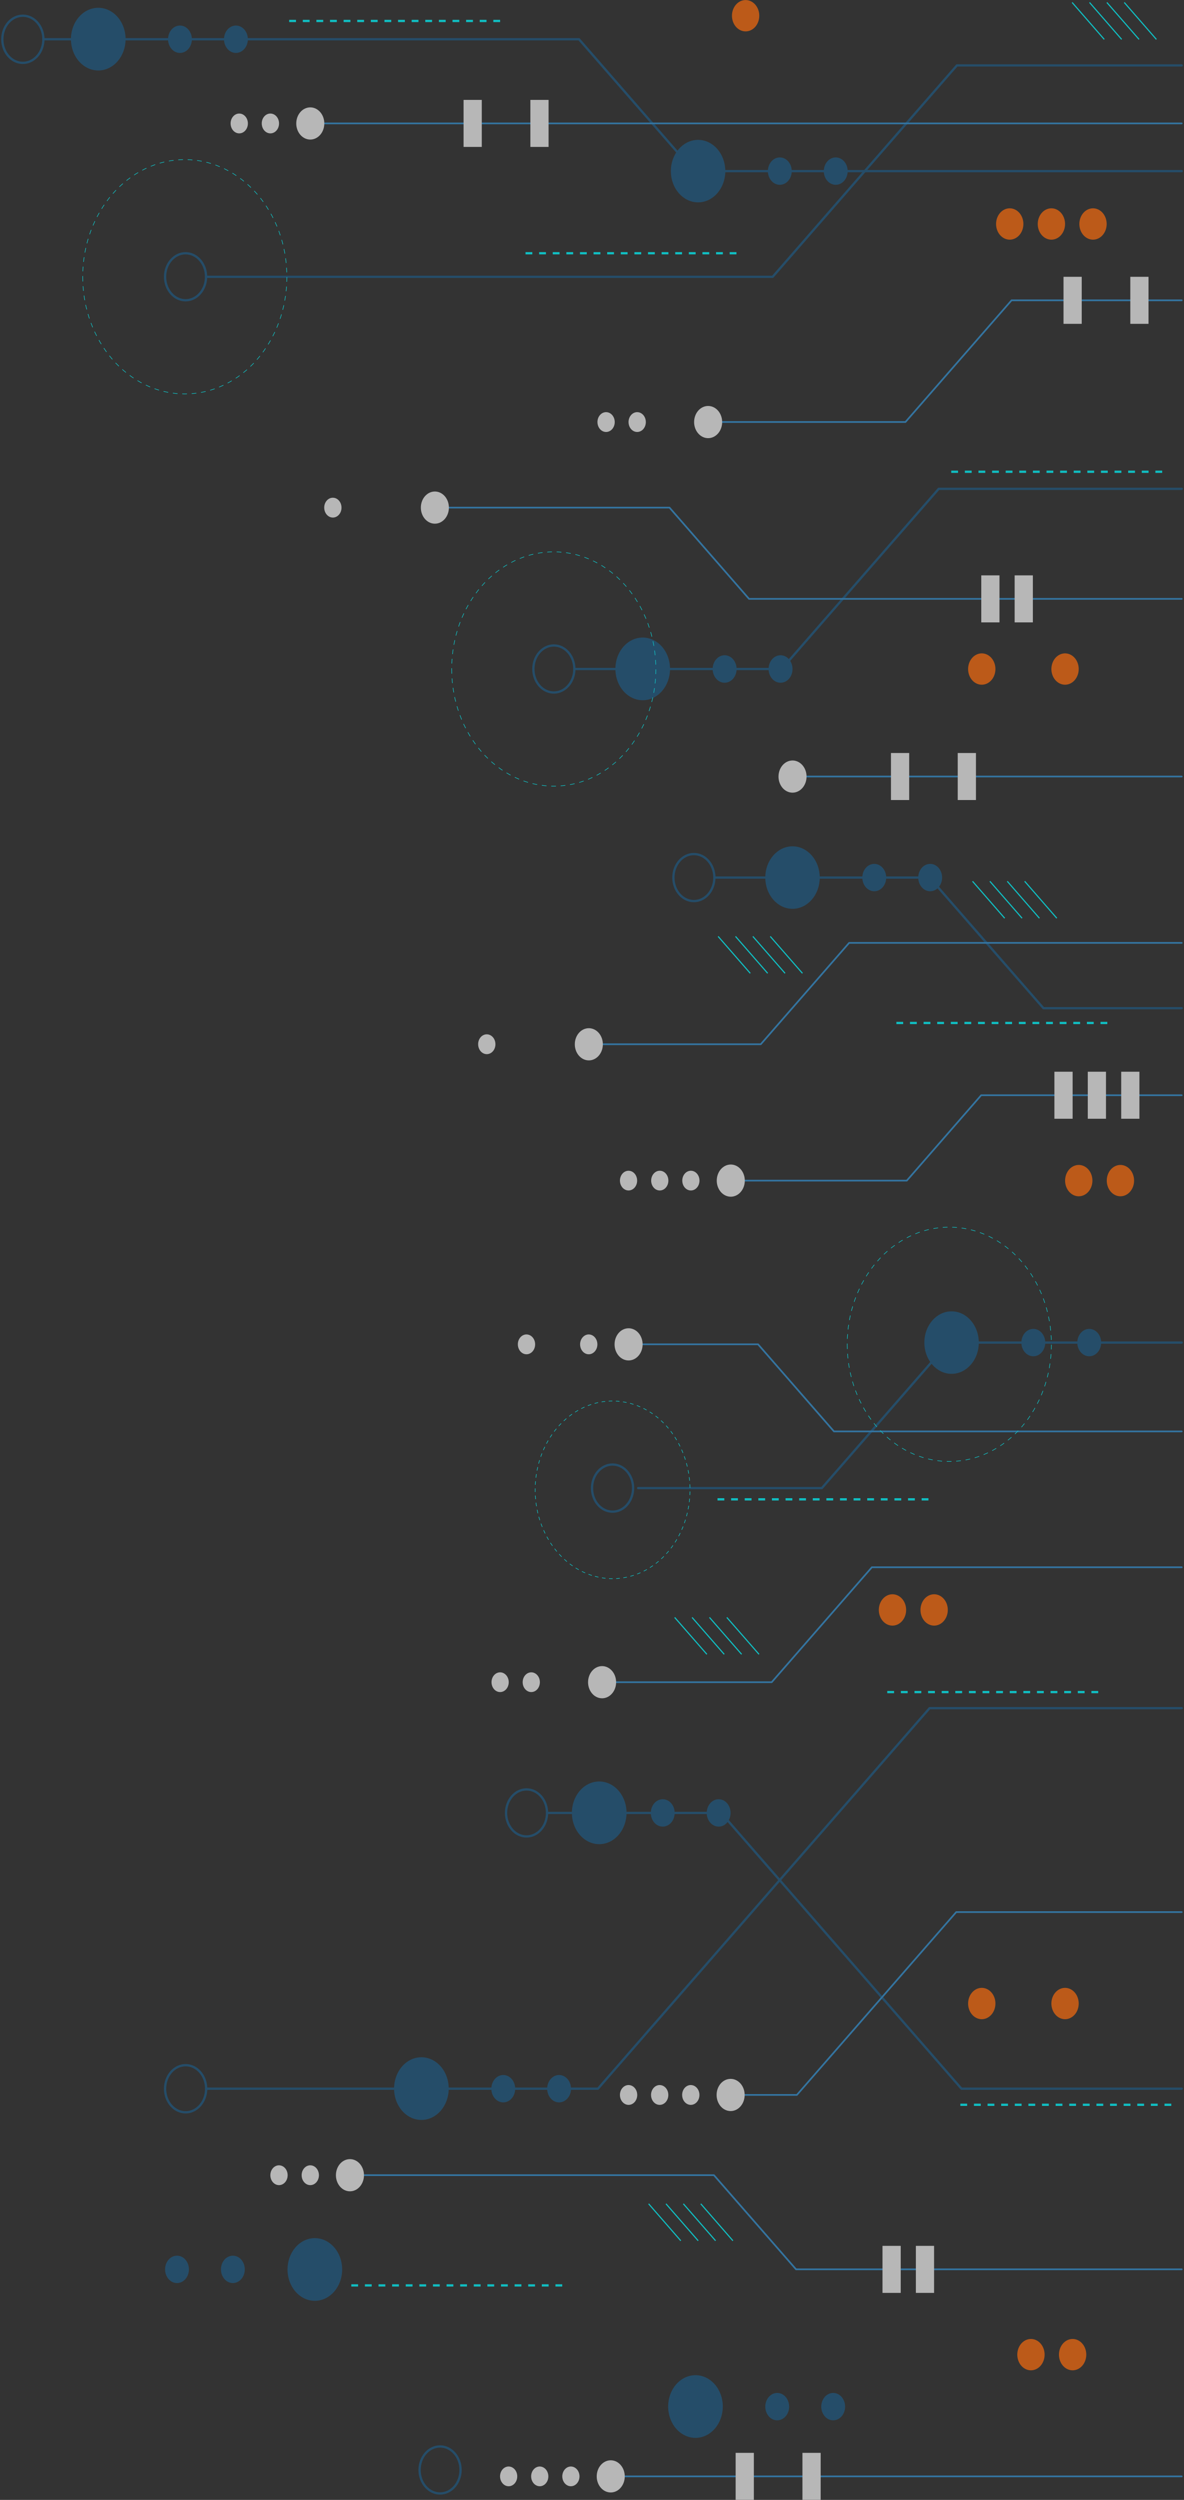 <svg xmlns="http://www.w3.org/2000/svg" width="522" height="1102" viewBox="0 0 522 1102" fill="none"><rect x="0" y="0" width="522" height="1102" fill="#333333" stroke="none"/><g opacity="0.7" clip-path="url(#clip0_127_16958)"><path d="M138.806 986.608C141.188 986.608 143.517 987.419 145.498 988.937C147.479 990.456 149.023 992.614 149.935 995.139C150.846 997.665 151.085 1000.44 150.62 1003.12C150.155 1005.8 149.008 1008.27 147.323 1010.2C145.639 1012.13 143.493 1013.45 141.156 1013.98C138.819 1014.51 136.397 1014.24 134.196 1013.2C131.995 1012.15 130.114 1010.38 128.79 1008.11C127.467 1005.83 126.76 1003.16 126.76 1000.43C126.76 996.763 128.029 993.248 130.288 990.656C132.547 988.064 135.611 986.608 138.806 986.608Z" fill="#205980"></path><path d="M102.67 994.347C103.71 994.347 104.727 994.701 105.592 995.364C106.457 996.027 107.131 996.97 107.529 998.073C107.927 999.175 108.032 1000.39 107.829 1001.56C107.626 1002.73 107.125 1003.8 106.389 1004.65C105.653 1005.49 104.716 1006.07 103.696 1006.3C102.676 1006.53 101.618 1006.41 100.657 1005.96C99.696 1005.5 98.874 1004.73 98.296 1003.73C97.718 1002.74 97.41 1001.58 97.41 1000.38C97.41 998.781 97.964 997.247 98.95 996.115C99.937 994.983 101.275 994.347 102.67 994.347Z" fill="#205980"></path><path d="M78.037 994.347C79.077 994.347 80.094 994.701 80.959 995.364C81.824 996.027 82.498 996.97 82.897 998.073C83.295 999.175 83.399 1000.39 83.196 1001.56C82.993 1002.73 82.492 1003.8 81.756 1004.65C81.021 1005.49 80.083 1006.07 79.063 1006.3C78.043 1006.53 76.985 1006.41 76.024 1005.96C75.063 1005.5 74.241 1004.73 73.663 1003.73C73.085 1002.74 72.777 1001.58 72.777 1000.38C72.777 998.781 73.331 997.247 74.318 996.115C75.304 994.983 76.642 994.347 78.037 994.347Z" fill="#205980"></path><path d="M306.622 1074.66C304.24 1074.66 301.911 1073.85 299.93 1072.33C297.949 1070.81 296.405 1068.65 295.494 1066.13C294.582 1063.6 294.343 1060.83 294.808 1058.15C295.273 1055.46 296.42 1053 298.105 1051.07C299.789 1049.14 301.936 1047.82 304.272 1047.29C306.609 1046.75 309.031 1047.03 311.232 1048.07C313.433 1049.12 315.314 1050.89 316.638 1053.16C317.962 1055.44 318.668 1058.11 318.668 1060.84C318.668 1064.51 317.399 1068.02 315.14 1070.61C312.881 1073.2 309.817 1074.66 306.622 1074.66Z" fill="#205980"></path><path d="M342.658 1066.92C341.618 1066.92 340.601 1066.57 339.736 1065.9C338.871 1065.24 338.197 1064.3 337.798 1063.2C337.4 1062.09 337.296 1060.88 337.499 1059.71C337.702 1058.54 338.203 1057.46 338.939 1056.62C339.674 1055.78 340.612 1055.2 341.632 1054.97C342.652 1054.74 343.71 1054.86 344.671 1055.31C345.632 1055.77 346.454 1056.54 347.032 1057.53C347.609 1058.53 347.918 1059.69 347.918 1060.89C347.918 1062.49 347.364 1064.02 346.377 1065.15C345.391 1066.29 344.053 1066.92 342.658 1066.92Z" fill="#205980"></path><path d="M367.314 1066.92C366.274 1066.92 365.259 1066.56 364.397 1065.89C363.535 1065.23 362.864 1064.28 362.469 1063.18C362.073 1062.08 361.972 1060.87 362.177 1059.7C362.383 1058.53 362.885 1057.45 363.622 1056.61C364.358 1055.77 365.295 1055.2 366.315 1054.97C367.335 1054.74 368.391 1054.86 369.351 1055.31C370.311 1055.77 371.132 1056.55 371.709 1057.54C372.286 1058.53 372.594 1059.69 372.594 1060.89C372.594 1061.68 372.457 1062.47 372.191 1063.2C371.926 1063.94 371.537 1064.6 371.046 1065.16C370.555 1065.72 369.973 1066.17 369.333 1066.47C368.692 1066.77 368.006 1066.92 367.314 1066.92Z" fill="#205980"></path><path d="M264.181 812.946C261.798 812.946 259.47 812.135 257.489 810.617C255.508 809.098 253.964 806.94 253.052 804.415C252.14 801.89 251.902 799.111 252.367 796.43C252.831 793.75 253.979 791.287 255.663 789.354C257.348 787.422 259.494 786.106 261.831 785.572C264.168 785.039 266.59 785.313 268.791 786.359C270.992 787.405 272.873 789.176 274.197 791.449C275.52 793.721 276.227 796.393 276.227 799.126C276.227 802.791 274.957 806.306 272.698 808.898C270.439 811.49 267.376 812.946 264.181 812.946Z" fill="#205980"></path><path d="M286.929 799.172C286.929 802.505 289.284 805.207 292.189 805.207C295.094 805.207 297.449 802.505 297.449 799.172C297.449 795.839 295.094 793.138 292.189 793.138C289.284 793.138 286.929 795.839 286.929 799.172Z" fill="#205980"></path><path d="M311.582 799.172C311.582 802.505 313.937 805.207 316.842 805.207C319.747 805.207 322.102 802.505 322.102 799.172C322.102 795.839 319.747 793.138 316.842 793.138C313.937 793.138 311.582 795.839 311.582 799.172Z" fill="#205980"></path><path d="M185.786 934.51C183.404 934.51 181.075 933.699 179.094 932.181C177.113 930.662 175.569 928.504 174.658 925.979C173.746 923.453 173.507 920.675 173.972 917.994C174.437 915.313 175.584 912.851 177.269 910.918C178.953 908.986 181.1 907.67 183.436 907.136C185.773 906.603 188.195 906.877 190.396 907.923C192.597 908.969 194.478 910.74 195.802 913.013C197.126 915.285 197.832 917.957 197.832 920.69C197.832 924.355 196.563 927.87 194.304 930.462C192.045 933.054 188.981 934.51 185.786 934.51Z" fill="#205980"></path><path d="M221.82 926.771C220.783 926.757 219.772 926.392 218.915 925.721C218.058 925.049 217.393 924.102 217.004 922.998C216.615 921.895 216.52 920.683 216.729 919.518C216.939 918.352 217.445 917.283 218.183 916.446C218.921 915.609 219.858 915.041 220.876 914.814C221.895 914.586 222.95 914.71 223.907 915.168C224.865 915.627 225.683 916.4 226.258 917.391C226.834 918.382 227.141 919.546 227.141 920.737C227.141 921.535 227.003 922.325 226.735 923.062C226.466 923.799 226.074 924.467 225.579 925.028C225.084 925.589 224.497 926.032 223.852 926.332C223.207 926.631 222.516 926.78 221.82 926.771Z" fill="#205980"></path><path d="M246.474 926.771C245.434 926.766 244.419 926.408 243.557 925.743C242.695 925.077 242.024 924.133 241.629 923.03C241.234 921.927 241.132 920.714 241.338 919.545C241.543 918.376 242.045 917.303 242.782 916.461C243.518 915.62 244.455 915.047 245.475 914.816C246.495 914.585 247.552 914.706 248.511 915.163C249.471 915.621 250.292 916.394 250.869 917.386C251.446 918.378 251.754 919.544 251.754 920.736C251.754 921.531 251.617 922.317 251.352 923.051C251.086 923.785 250.697 924.451 250.206 925.011C249.716 925.572 249.133 926.016 248.493 926.318C247.852 926.62 247.166 926.774 246.474 926.771Z" fill="#205980"></path><path d="M407.524 591.836C407.524 599.443 412.899 605.609 419.53 605.609C426.16 605.609 431.535 599.443 431.535 591.836C431.535 584.229 426.16 578.063 419.53 578.063C412.899 578.063 407.524 584.229 407.524 591.836Z" fill="#205980"></path><path d="M450.308 591.836C450.308 595.169 452.663 597.871 455.568 597.871C458.473 597.871 460.828 595.169 460.828 591.836C460.828 588.503 458.473 585.802 455.568 585.802C452.663 585.802 450.308 588.503 450.308 591.836Z" fill="#205980"></path><path d="M474.961 591.836C474.961 595.169 477.316 597.871 480.221 597.871C483.126 597.871 485.48 595.169 485.48 591.836C485.48 588.503 483.126 585.802 480.221 585.802C477.316 585.802 474.961 588.503 474.961 591.836Z" fill="#205980"></path><path d="M337.399 386.849C337.399 394.456 342.774 400.623 349.405 400.623C356.035 400.623 361.41 394.456 361.41 386.849C361.41 379.243 356.035 373.076 349.405 373.076C342.774 373.076 337.399 379.243 337.399 386.849Z" fill="#205980"></path><path d="M380.183 386.849C380.183 390.182 382.538 392.884 385.443 392.884C388.348 392.884 390.703 390.182 390.703 386.849C390.703 383.517 388.348 380.815 385.443 380.815C382.538 380.815 380.183 383.517 380.183 386.849Z" fill="#205980"></path><path d="M404.836 386.849C404.836 390.182 407.191 392.884 410.096 392.884C413.001 392.884 415.355 390.182 415.355 386.849C415.355 383.517 413.001 380.815 410.096 380.815C407.191 380.815 404.836 383.517 404.836 386.849Z" fill="#205980"></path><path d="M283.357 308.678C280.974 308.678 278.645 307.867 276.664 306.349C274.684 304.83 273.14 302.672 272.228 300.147C271.316 297.622 271.078 294.843 271.542 292.163C272.007 289.482 273.154 287.019 274.839 285.087C276.524 283.154 278.67 281.838 281.007 281.305C283.343 280.772 285.765 281.045 287.966 282.091C290.167 283.137 292.049 284.908 293.372 287.181C294.696 289.453 295.402 292.125 295.402 294.859C295.402 298.524 294.133 302.039 291.874 304.63C289.615 307.222 286.551 308.678 283.357 308.678Z" fill="#205980"></path><path d="M319.49 300.962C318.444 300.967 317.42 300.615 316.549 299.951C315.678 299.287 314.998 298.341 314.596 297.233C314.194 296.126 314.087 294.906 314.29 293.729C314.494 292.551 314.997 291.47 315.736 290.621C316.476 289.773 317.419 289.195 318.445 288.963C319.471 288.73 320.534 288.851 321.5 289.313C322.465 289.774 323.29 290.554 323.868 291.554C324.447 292.553 324.754 293.728 324.75 294.928C324.745 296.526 324.189 298.058 323.204 299.188C322.218 300.318 320.883 300.956 319.49 300.962Z" fill="#205980"></path><path d="M344.146 300.962C343.1 300.967 342.077 300.615 341.205 299.951C340.334 299.287 339.654 298.341 339.252 297.233C338.85 296.126 338.744 294.906 338.947 293.729C339.15 292.551 339.653 291.47 340.393 290.621C341.132 289.773 342.075 289.195 343.101 288.963C344.127 288.73 345.19 288.851 346.156 289.313C347.122 289.774 347.946 290.554 348.525 291.554C349.103 292.553 349.41 293.728 349.406 294.928C349.406 295.72 349.27 296.505 349.006 297.237C348.741 297.969 348.354 298.634 347.866 299.195C347.377 299.755 346.797 300.2 346.159 300.503C345.521 300.806 344.837 300.962 344.146 300.962Z" fill="#205980"></path><path d="M295.762 75.431C295.762 83.037 301.137 89.204 307.768 89.204C314.398 89.204 319.773 83.037 319.773 75.431C319.773 67.824 314.398 61.657 307.768 61.657C301.137 61.657 295.762 67.824 295.762 75.431Z" fill="#205980"></path><path d="M338.543 75.431C338.543 78.763 340.898 81.465 343.803 81.465C346.708 81.465 349.062 78.763 349.062 75.431C349.062 72.098 346.708 69.396 343.803 69.396C340.898 69.396 338.543 72.098 338.543 75.431Z" fill="#205980"></path><path d="M363.199 75.431C363.199 78.763 365.554 81.465 368.459 81.465C371.364 81.465 373.719 78.763 373.719 75.431C373.719 72.098 371.364 69.396 368.459 69.396C365.554 69.396 363.199 72.098 363.199 75.431Z" fill="#205980"></path><path d="M43.325 31.07C40.943 31.07 38.614 30.26 36.633 28.741C34.652 27.223 33.108 25.065 32.197 22.54C31.285 20.014 31.046 17.236 31.511 14.555C31.976 11.874 33.123 9.412 34.808 7.479C36.492 5.547 38.639 4.231 40.975 3.697C43.312 3.164 45.734 3.438 47.935 4.484C50.136 5.53 52.017 7.301 53.341 9.574C54.665 11.846 55.371 14.518 55.371 17.251C55.371 20.916 54.102 24.431 51.843 27.023C49.584 29.614 46.52 31.07 43.325 31.07Z" fill="#205980"></path><path d="M79.342 23.332C78.301 23.332 77.284 22.978 76.419 22.315C75.554 21.652 74.88 20.709 74.482 19.607C74.084 18.504 73.98 17.291 74.183 16.12C74.386 14.949 74.887 13.874 75.622 13.03C76.358 12.186 77.295 11.611 78.316 11.379C79.336 11.146 80.393 11.265 81.355 11.722C82.316 12.179 83.137 12.952 83.715 13.945C84.293 14.937 84.602 16.104 84.602 17.297C84.602 18.898 84.047 20.433 83.061 21.564C82.075 22.696 80.737 23.332 79.342 23.332Z" fill="#205980"></path><path d="M104.013 23.332C102.973 23.332 101.956 22.978 101.091 22.315C100.226 21.652 99.552 20.709 99.154 19.607C98.756 18.504 98.652 17.291 98.855 16.12C99.058 14.949 99.558 13.874 100.294 13.03C101.03 12.186 101.967 11.611 102.987 11.379C104.008 11.146 105.065 11.265 106.026 11.722C106.988 12.179 107.809 12.952 108.387 13.945C108.965 14.937 109.273 16.104 109.273 17.297C109.273 18.898 108.719 20.433 107.733 21.564C106.746 22.696 105.409 23.332 104.013 23.332Z" fill="#205980"></path><path d="M520.996 75.43L305.92 75.43L255.268 17.297L19.092 17.297" stroke="#205980" stroke-linecap="round" stroke-linejoin="round"></path><path d="M10.058 6.933C11.851 6.928 13.604 7.534 15.096 8.674C16.588 9.813 17.752 11.435 18.44 13.335C19.128 15.233 19.308 17.324 18.96 19.341C18.611 21.358 17.748 23.211 16.481 24.665C15.213 26.119 13.598 27.109 11.84 27.509C10.082 27.909 8.26 27.702 6.604 26.913C4.949 26.124 3.535 24.789 2.542 23.077C1.548 21.365 1.02 19.354 1.024 17.297C1.021 15.935 1.253 14.586 1.706 13.327C2.16 12.068 2.825 10.925 3.664 9.962C4.504 8.999 5.501 8.235 6.598 7.715C7.695 7.196 8.871 6.93 10.058 6.933Z" stroke="#205980" stroke-linecap="round" stroke-linejoin="round"></path><path d="M520.996 28.836L421.88 28.836L340.652 122.025L90.844 122.025" stroke="#205980" stroke-linecap="round" stroke-linejoin="round"></path><path d="M72.775 122.002C72.775 127.726 76.82 132.366 81.809 132.366C86.799 132.366 90.844 127.726 90.844 122.002C90.844 116.278 86.799 111.637 81.809 111.637C76.82 111.637 72.775 116.278 72.775 122.002Z" stroke="#205980" stroke-linecap="round" stroke-linejoin="round"></path><path d="M520.996 215.49H413.85L344.607 294.905H253.24" stroke="#205980" stroke-linecap="round" stroke-linejoin="round"></path><path d="M235.15 294.905C235.15 300.629 239.195 305.269 244.184 305.269C249.174 305.269 253.219 300.629 253.219 294.905C253.219 289.18 249.174 284.54 244.184 284.54C239.195 284.54 235.15 289.18 235.15 294.905Z" stroke="#205980" stroke-linecap="round" stroke-linejoin="round"></path><path d="M520.996 444.43H460.025L409.834 386.849H315.477" stroke="#205980" stroke-linecap="round" stroke-linejoin="round"></path><path d="M296.885 386.849C296.885 392.574 300.929 397.214 305.919 397.214C310.908 397.214 314.953 392.574 314.953 386.849C314.953 381.125 310.908 376.485 305.919 376.485C300.929 376.485 296.885 381.125 296.885 386.849Z" stroke="#205980" stroke-linecap="round" stroke-linejoin="round"></path><path d="M520.996 591.836H418.226L362.334 655.981H281.347" stroke="#205980" stroke-linecap="round" stroke-linejoin="round"></path><path d="M270.043 645.593C271.834 645.589 273.587 646.194 275.079 647.333C276.57 648.471 277.734 650.092 278.422 651.99C279.111 653.887 279.293 655.977 278.946 657.993C278.599 660.01 277.738 661.863 276.472 663.318C275.207 664.773 273.594 665.764 271.837 666.167C270.08 666.57 268.258 666.365 266.603 665.58C264.947 664.794 263.532 663.463 262.536 661.754C261.54 660.046 261.008 658.036 261.008 655.981C261.006 654.618 261.238 653.268 261.69 652.008C262.143 650.747 262.808 649.602 263.647 648.637C264.487 647.672 265.483 646.907 266.581 646.385C267.678 645.862 268.855 645.593 270.043 645.593Z" stroke="#205980" stroke-linecap="round" stroke-linejoin="round"></path><path d="M520.996 920.736H423.888L317.926 799.172H241.195" stroke="#205980" stroke-linecap="round" stroke-linejoin="round"></path><path d="M223.107 799.172C223.107 804.897 227.152 809.537 232.142 809.537C237.131 809.537 241.176 804.897 241.176 799.172C241.176 793.448 237.131 788.808 232.142 788.808C227.152 788.808 223.107 793.448 223.107 799.172Z" stroke="#205980" stroke-linecap="round" stroke-linejoin="round"></path><path d="M520.996 752.993H409.834L263.62 920.736H90.844" stroke="#205980" stroke-linecap="round" stroke-linejoin="round"></path><path d="M81.812 910.372C83.605 910.367 85.358 910.973 86.85 912.113C88.342 913.253 89.506 914.875 90.194 916.774C90.881 918.673 91.062 920.763 90.714 922.78C90.365 924.797 89.502 926.65 88.235 928.105C86.967 929.559 85.352 930.548 83.594 930.948C81.836 931.349 80.013 931.141 78.358 930.352C76.703 929.563 75.289 928.228 74.296 926.516C73.302 924.804 72.774 922.793 72.778 920.736C72.783 917.989 73.737 915.357 75.43 913.414C77.123 911.472 79.418 910.378 81.812 910.372Z" stroke="#205980" stroke-linecap="round" stroke-linejoin="round"></path><path d="M184.982 1088.8C184.982 1094.53 189.027 1099.17 194.017 1099.17C199.006 1099.17 203.051 1094.53 203.051 1088.8C203.051 1083.08 199.006 1078.44 194.017 1078.44C189.027 1078.44 184.982 1083.08 184.982 1088.8Z" stroke="#205980" stroke-linecap="round" stroke-linejoin="round"></path><path d="M520.996 132.389H445.972L399.194 186.031H315.477" stroke="#3490CE" stroke-width="0.75" stroke-linecap="round" stroke-linejoin="round"></path><path d="M520.996 54.402L139.469 54.402" stroke="#3490CE" stroke-width="0.75" stroke-linecap="round" stroke-linejoin="round"></path><path d="M520.996 263.995H330.233L295.16 223.758L194.016 223.758" stroke="#3490CE" stroke-width="0.75" stroke-linecap="round" stroke-linejoin="round"></path><path d="M520.996 342.305H352.276" stroke="#3490CE" stroke-width="0.75" stroke-linecap="round" stroke-linejoin="round"></path><path d="M520.996 482.802H432.581L399.796 520.436H322.162" stroke="#3490CE" stroke-width="0.75" stroke-linecap="round" stroke-linejoin="round"></path><path d="M520.996 630.991H367.675L334.208 592.596H281.347" stroke="#3490CE" stroke-width="0.75" stroke-linecap="round" stroke-linejoin="round"></path><path d="M520.996 415.64H374.36L335.412 460.322H264.604" stroke="#3490CE" stroke-width="0.75" stroke-linecap="round" stroke-linejoin="round"></path><path d="M520.996 690.875H384.398L340.23 741.546H270.044" stroke="#3490CE" stroke-width="0.75" stroke-linecap="round" stroke-linejoin="round"></path><path d="M520.996 842.887H421.579L351.333 923.477H322.162" stroke="#3490CE" stroke-width="0.75" stroke-linecap="round" stroke-linejoin="round"></path><path d="M520.996 1000.36H350.951L314.754 958.854H156.875" stroke="#3490CE" stroke-width="0.75" stroke-linecap="round" stroke-linejoin="round"></path><path d="M520.996 1091.64H264.604" stroke="#3490CE" stroke-width="0.75" stroke-linecap="round" stroke-linejoin="round"></path><path d="M212.406 64.767V44.038H204.376V64.767H212.406Z" fill="#EFEFEF"></path><path d="M241.859 64.767V44.038H233.829V64.767H241.859Z" fill="#EFEFEF"></path><path d="M476.91 142.754V122.025H468.88V142.754H476.91Z" fill="#EFEFEF"></path><path d="M506.359 142.754V122.025H498.329V142.754H506.359Z" fill="#EFEFEF"></path><path d="M440.652 274.36V253.631H432.622V274.36H440.652Z" fill="#EFEFEF"></path><path d="M455.367 274.36V253.631H447.337V274.36H455.367Z" fill="#EFEFEF"></path><path d="M400.84 352.669V331.94H392.809V352.669H400.84Z" fill="#EFEFEF"></path><path d="M430.273 352.669V331.94H422.243V352.669H430.273Z" fill="#EFEFEF"></path><path d="M472.895 493.166V472.437H464.864V493.166H472.895Z" fill="#EFEFEF"></path><path d="M487.609 493.166V472.437H479.579V493.166H487.609Z" fill="#EFEFEF"></path><path d="M502.344 493.166V472.437H494.313V493.166H502.344Z" fill="#EFEFEF"></path><path d="M397.105 1010.75V990.017H389.075V1010.75H397.105Z" fill="#EFEFEF"></path><path d="M411.82 1010.75V990.017H403.79V1010.75H411.82Z" fill="#EFEFEF"></path><path d="M332.359 1102V1081.27H324.329V1102H332.359Z" fill="#EFEFEF"></path><path d="M361.812 1102V1081.27H353.782V1102H361.812Z" fill="#EFEFEF"></path><path d="M322.164 513.342C323.387 513.338 324.585 513.75 325.604 514.527C326.624 515.303 327.42 516.41 327.891 517.706C328.362 519.001 328.487 520.428 328.251 521.806C328.014 523.184 327.427 524.45 326.563 525.444C325.699 526.439 324.597 527.117 323.397 527.392C322.197 527.668 320.953 527.529 319.822 526.992C318.691 526.456 317.724 525.547 317.044 524.38C316.363 523.213 316 521.84 316 520.436C316 518.559 316.649 516.758 317.804 515.428C318.96 514.099 320.527 513.348 322.164 513.342Z" fill="#EFEFEF"></path><path d="M304.596 516.083C305.347 516.083 306.08 516.338 306.704 516.817C307.328 517.295 307.815 517.975 308.102 518.77C308.389 519.566 308.464 520.441 308.318 521.285C308.171 522.13 307.81 522.906 307.279 523.514C306.749 524.123 306.073 524.538 305.336 524.706C304.6 524.874 303.838 524.787 303.144 524.458C302.451 524.128 301.858 523.571 301.441 522.855C301.024 522.139 300.802 521.297 300.802 520.436C300.802 519.865 300.9 519.299 301.091 518.77C301.281 518.242 301.561 517.762 301.913 517.358C302.266 516.954 302.684 516.633 303.144 516.414C303.605 516.196 304.098 516.083 304.596 516.083Z" fill="#EFEFEF"></path><path d="M287.087 520.436C287.087 522.84 288.786 524.789 290.881 524.789C292.977 524.789 294.676 522.84 294.676 520.436C294.676 518.032 292.977 516.083 290.881 516.083C288.786 516.083 287.087 518.032 287.087 520.436Z" fill="#EFEFEF"></path><path d="M277.172 516.083C277.92 516.097 278.647 516.364 279.263 516.85C279.879 517.337 280.356 518.021 280.634 518.818C280.912 519.614 280.979 520.487 280.826 521.327C280.673 522.167 280.307 522.936 279.774 523.538C279.241 524.14 278.565 524.548 277.83 524.71C277.096 524.872 276.336 524.782 275.646 524.451C274.956 524.119 274.367 523.562 273.953 522.847C273.539 522.133 273.318 521.294 273.317 520.436C273.317 519.859 273.418 519.287 273.612 518.754C273.806 518.221 274.091 517.739 274.45 517.333C274.809 516.928 275.234 516.609 275.702 516.394C276.169 516.18 276.669 516.074 277.172 516.083Z" fill="#EFEFEF"></path><path d="M259.606 453.251C260.829 453.251 262.024 453.667 263.041 454.447C264.058 455.226 264.85 456.334 265.318 457.63C265.786 458.927 265.909 460.353 265.67 461.729C265.432 463.105 264.843 464.369 263.978 465.361C263.113 466.353 262.011 467.029 260.812 467.303C259.612 467.576 258.369 467.436 257.239 466.899C256.109 466.362 255.144 465.453 254.464 464.286C253.785 463.12 253.422 461.748 253.422 460.345C253.419 459.413 253.578 458.489 253.887 457.627C254.197 456.765 254.653 455.981 255.227 455.322C255.802 454.663 256.485 454.14 257.236 453.785C257.988 453.43 258.793 453.248 259.606 453.251Z" fill="#EFEFEF"></path><path d="M349.406 335.234C350.629 335.234 351.825 335.65 352.842 336.43C353.859 337.209 354.651 338.317 355.119 339.613C355.587 340.91 355.71 342.336 355.471 343.712C355.232 345.088 354.644 346.352 353.779 347.344C352.914 348.336 351.812 349.012 350.613 349.286C349.413 349.559 348.17 349.419 347.04 348.882C345.91 348.345 344.944 347.436 344.265 346.269C343.586 345.103 343.223 343.731 343.223 342.328C343.223 340.447 343.874 338.642 345.034 337.312C346.194 335.982 347.766 335.234 349.406 335.234Z" fill="#EFEFEF"></path><path d="M214.595 455.946C215.35 455.941 216.09 456.194 216.72 456.672C217.35 457.15 217.842 457.832 218.134 458.631C218.425 459.431 218.504 460.311 218.359 461.162C218.214 462.012 217.852 462.794 217.32 463.408C216.787 464.023 216.107 464.442 215.367 464.612C214.626 464.783 213.858 464.698 213.16 464.367C212.462 464.037 211.865 463.476 211.445 462.756C211.025 462.036 210.801 461.189 210.801 460.322C210.798 459.749 210.894 459.18 211.084 458.649C211.273 458.118 211.552 457.636 211.905 457.229C212.258 456.823 212.677 456.5 213.138 456.28C213.6 456.059 214.095 455.946 214.595 455.946Z" fill="#EFEFEF"></path><path d="M277.113 585.525C278.338 585.521 279.536 585.934 280.556 586.711C281.576 587.489 282.371 588.597 282.842 589.894C283.312 591.191 283.437 592.619 283.199 593.998C282.961 595.376 282.371 596.642 281.505 597.635C280.639 598.629 279.536 599.305 278.334 599.578C277.133 599.851 275.888 599.709 274.757 599.169C273.627 598.629 272.661 597.716 271.983 596.546C271.305 595.376 270.946 594.001 270.95 592.596C270.95 590.721 271.599 588.922 272.755 587.596C273.911 586.27 275.478 585.525 277.113 585.525Z" fill="#EFEFEF"></path><path d="M259.544 588.243C260.301 588.239 261.041 588.492 261.671 588.971C262.301 589.45 262.793 590.133 263.085 590.934C263.376 591.735 263.453 592.616 263.307 593.467C263.16 594.318 262.796 595.1 262.262 595.714C261.727 596.327 261.045 596.744 260.304 596.912C259.562 597.081 258.793 596.992 258.095 596.658C257.398 596.324 256.802 595.759 256.385 595.036C255.967 594.313 255.746 593.464 255.75 592.596C255.755 591.444 256.157 590.34 256.867 589.525C257.578 588.71 258.54 588.249 259.544 588.243Z" fill="#EFEFEF"></path><path d="M232.119 588.243C232.874 588.243 233.613 588.501 234.24 588.982C234.868 589.464 235.357 590.149 235.645 590.95C235.933 591.751 236.008 592.632 235.859 593.482C235.71 594.331 235.345 595.111 234.809 595.722C234.274 596.333 233.592 596.748 232.851 596.914C232.11 597.08 231.342 596.99 230.645 596.656C229.949 596.321 229.355 595.756 228.938 595.034C228.521 594.311 228.301 593.463 228.305 592.596C228.305 592.023 228.404 591.455 228.595 590.925C228.787 590.395 229.069 589.915 229.423 589.51C229.778 589.106 230.198 588.785 230.661 588.568C231.124 588.351 231.619 588.24 232.119 588.243Z" fill="#EFEFEF"></path><path d="M265.506 734.452C266.726 734.465 267.916 734.893 268.924 735.681C269.933 736.468 270.717 737.581 271.175 738.878C271.634 740.176 271.748 741.6 271.503 742.971C271.257 744.343 270.664 745.601 269.797 746.586C268.929 747.571 267.828 748.24 266.63 748.508C265.432 748.776 264.192 748.632 263.065 748.093C261.939 747.554 260.977 746.645 260.3 745.48C259.623 744.315 259.262 742.946 259.262 741.546C259.262 740.608 259.424 739.68 259.738 738.815C260.053 737.95 260.514 737.165 261.094 736.505C261.675 735.845 262.364 735.324 263.121 734.972C263.878 734.619 264.689 734.443 265.506 734.452Z" fill="#EFEFEF"></path><path d="M230.435 741.546C230.435 743.95 232.133 745.899 234.229 745.899C236.325 745.899 238.023 743.95 238.023 741.546C238.023 739.142 236.325 737.193 234.229 737.193C232.133 737.193 230.435 739.142 230.435 741.546Z" fill="#EFEFEF"></path><path d="M216.7 741.546C216.7 743.95 218.399 745.899 220.495 745.899C222.59 745.899 224.289 743.95 224.289 741.546C224.289 739.142 222.59 737.193 220.495 737.193C218.399 737.193 216.7 739.142 216.7 741.546Z" fill="#EFEFEF"></path><path d="M322.121 916.406C323.345 916.406 324.541 916.823 325.559 917.604C326.576 918.384 327.369 919.493 327.836 920.791C328.303 922.089 328.425 923.516 328.184 924.893C327.944 926.269 327.353 927.533 326.486 928.525C325.62 929.516 324.516 930.19 323.315 930.461C322.114 930.732 320.871 930.588 319.741 930.048C318.611 929.507 317.647 928.594 316.97 927.425C316.293 926.255 315.934 924.881 315.938 923.477C315.935 922.546 316.093 921.623 316.403 920.762C316.714 919.902 317.169 919.12 317.744 918.462C318.319 917.805 319.002 917.285 319.753 916.932C320.505 916.579 321.309 916.4 322.121 916.406Z" fill="#EFEFEF"></path><path d="M304.557 919.124C305.312 919.124 306.05 919.381 306.678 919.863C307.306 920.345 307.795 921.03 308.083 921.831C308.371 922.632 308.445 923.513 308.296 924.363C308.148 925.212 307.782 925.992 307.247 926.603C306.711 927.214 306.03 927.629 305.288 927.795C304.547 927.961 303.78 927.871 303.083 927.537C302.386 927.202 301.792 926.637 301.375 925.915C300.959 925.192 300.738 924.344 300.742 923.477C300.742 922.904 300.841 922.336 301.033 921.806C301.225 921.276 301.506 920.796 301.861 920.391C302.215 919.986 302.636 919.666 303.098 919.449C303.561 919.232 304.057 919.121 304.557 919.124Z" fill="#EFEFEF"></path><path d="M290.822 919.124C291.578 919.12 292.318 919.373 292.948 919.852C293.579 920.331 294.071 921.014 294.362 921.815C294.653 922.616 294.73 923.497 294.584 924.348C294.437 925.199 294.074 925.981 293.539 926.595C293.004 927.208 292.323 927.625 291.581 927.793C290.839 927.962 290.071 927.873 289.373 927.539C288.675 927.205 288.079 926.64 287.662 925.917C287.244 925.194 287.023 924.345 287.027 923.477C287.033 922.325 287.434 921.221 288.145 920.406C288.855 919.591 289.817 919.13 290.822 919.124Z" fill="#EFEFEF"></path><path d="M277.111 919.124C277.866 919.12 278.605 919.372 279.235 919.851C279.865 920.329 280.357 921.01 280.649 921.81C280.941 922.609 281.019 923.489 280.874 924.34C280.73 925.19 280.368 925.972 279.835 926.586C279.303 927.201 278.623 927.62 277.882 927.791C277.142 927.961 276.374 927.876 275.676 927.546C274.978 927.215 274.381 926.654 273.961 925.934C273.541 925.214 273.316 924.367 273.316 923.5C273.314 922.927 273.41 922.358 273.599 921.827C273.789 921.297 274.068 920.814 274.421 920.407C274.773 920.001 275.192 919.678 275.654 919.458C276.116 919.238 276.611 919.124 277.111 919.124Z" fill="#EFEFEF"></path><path d="M154.285 951.784C155.508 951.784 156.704 952.2 157.721 952.979C158.738 953.759 159.53 954.867 159.998 956.163C160.466 957.459 160.589 958.886 160.35 960.262C160.111 961.638 159.522 962.902 158.658 963.894C157.793 964.886 156.691 965.562 155.492 965.835C154.292 966.109 153.049 965.968 151.919 965.432C150.789 964.895 149.823 963.985 149.144 962.819C148.465 961.652 148.102 960.281 148.102 958.878C148.099 957.945 148.257 957.021 148.567 956.159C148.877 955.297 149.332 954.514 149.907 953.855C150.482 953.195 151.164 952.673 151.916 952.318C152.667 951.962 153.473 951.781 154.285 951.784Z" fill="#EFEFEF"></path><path d="M136.799 954.502C137.553 954.502 138.291 954.758 138.918 955.239C139.545 955.72 140.034 956.403 140.323 957.203C140.612 958.003 140.687 958.883 140.54 959.731C140.393 960.58 140.03 961.36 139.496 961.972C138.963 962.584 138.283 963.001 137.543 963.17C136.803 963.339 136.036 963.252 135.339 962.921C134.642 962.589 134.046 962.029 133.627 961.309C133.208 960.589 132.984 959.743 132.984 958.878C132.984 957.717 133.386 956.604 134.102 955.783C134.817 954.963 135.787 954.502 136.799 954.502Z" fill="#EFEFEF"></path><path d="M122.986 954.502C123.741 954.497 124.48 954.75 125.11 955.228C125.74 955.706 126.232 956.388 126.524 957.187C126.816 957.986 126.894 958.867 126.749 959.717C126.605 960.568 126.243 961.35 125.71 961.964C125.178 962.578 124.498 962.997 123.757 963.168C123.017 963.339 122.249 963.253 121.551 962.923C120.853 962.592 120.256 962.032 119.836 961.311C119.416 960.591 119.191 959.744 119.191 958.878C119.191 957.721 119.59 956.612 120.301 955.792C121.013 954.971 121.978 954.508 122.986 954.502Z" fill="#EFEFEF"></path><path d="M263.078 1091.64C263.078 1095.55 265.847 1098.73 269.262 1098.73C272.677 1098.73 275.445 1095.55 275.445 1091.64C275.445 1087.72 272.677 1084.54 269.262 1084.54C265.847 1084.54 263.078 1087.72 263.078 1091.64Z" fill="#EFEFEF"></path><path d="M251.694 1087.28C252.444 1087.28 253.178 1087.54 253.802 1088.02C254.426 1088.49 254.912 1089.17 255.199 1089.97C255.487 1090.77 255.562 1091.64 255.415 1092.48C255.269 1093.33 254.908 1094.1 254.377 1094.71C253.846 1095.32 253.17 1095.74 252.434 1095.9C251.698 1096.07 250.935 1095.99 250.242 1095.66C249.549 1095.33 248.956 1094.77 248.539 1094.05C248.122 1093.34 247.899 1092.5 247.899 1091.64C247.899 1090.48 248.299 1089.37 249.011 1088.56C249.722 1087.74 250.688 1087.28 251.694 1087.28Z" fill="#EFEFEF"></path><path d="M237.983 1087.28C238.733 1087.29 239.465 1087.55 240.086 1088.03C240.707 1088.51 241.191 1089.19 241.475 1089.99C241.759 1090.78 241.831 1091.66 241.682 1092.5C241.534 1093.34 241.171 1094.12 240.639 1094.72C240.108 1095.33 239.432 1095.74 238.696 1095.91C237.961 1096.07 237.199 1095.99 236.507 1095.65C235.815 1095.32 235.223 1094.77 234.807 1094.05C234.391 1093.34 234.169 1092.5 234.169 1091.64C234.169 1091.06 234.268 1090.49 234.46 1089.96C234.652 1089.43 234.933 1088.95 235.287 1088.55C235.642 1088.14 236.063 1087.82 236.525 1087.61C236.988 1087.39 237.483 1087.28 237.983 1087.28Z" fill="#EFEFEF"></path><path d="M224.252 1087.28C225.003 1087.28 225.737 1087.54 226.361 1088.02C226.985 1088.49 227.471 1089.17 227.758 1089.97C228.045 1090.77 228.12 1091.64 227.974 1092.48C227.828 1093.33 227.466 1094.1 226.936 1094.71C226.405 1095.32 225.729 1095.74 224.993 1095.91C224.257 1096.07 223.494 1095.99 222.8 1095.66C222.107 1095.33 221.515 1094.77 221.098 1094.05C220.681 1093.34 220.458 1092.5 220.458 1091.64C220.455 1091.06 220.552 1090.5 220.742 1089.97C220.931 1089.44 221.211 1088.96 221.564 1088.55C221.916 1088.15 222.336 1087.83 222.797 1087.61C223.259 1087.39 223.753 1087.28 224.252 1087.28Z" fill="#EFEFEF"></path><path d="M312.203 178.96C313.426 178.96 314.622 179.376 315.639 180.156C316.655 180.935 317.448 182.043 317.916 183.34C318.384 184.636 318.506 186.062 318.268 187.438C318.029 188.814 317.44 190.078 316.576 191.071C315.711 192.063 314.609 192.738 313.41 193.012C312.21 193.286 310.967 193.145 309.837 192.608C308.707 192.071 307.741 191.162 307.062 189.996C306.382 188.829 306.02 187.457 306.02 186.054C306.017 185.122 306.175 184.198 306.485 183.336C306.795 182.474 307.25 181.691 307.825 181.031C308.4 180.372 309.082 179.85 309.834 179.494C310.585 179.139 311.391 178.957 312.203 178.96Z" fill="#EFEFEF"></path><path d="M280.904 181.678C281.659 181.674 282.398 181.926 283.028 182.405C283.658 182.883 284.15 183.564 284.442 184.364C284.734 185.163 284.812 186.043 284.667 186.894C284.523 187.744 284.161 188.526 283.628 189.141C283.096 189.755 282.416 190.174 281.675 190.345C280.935 190.515 280.167 190.43 279.469 190.1C278.771 189.769 278.174 189.208 277.754 188.488C277.334 187.768 277.109 186.921 277.109 186.054C277.109 184.898 277.508 183.788 278.219 182.968C278.93 182.148 279.896 181.684 280.904 181.678Z" fill="#EFEFEF"></path><path d="M267.193 181.678C267.948 181.674 268.688 181.926 269.317 182.405C269.947 182.883 270.439 183.564 270.731 184.364C271.023 185.163 271.101 186.043 270.956 186.894C270.812 187.744 270.45 188.526 269.917 189.141C269.385 189.755 268.705 190.174 267.964 190.345C267.224 190.515 266.456 190.43 265.758 190.1C265.06 189.769 264.463 189.208 264.043 188.488C263.623 187.768 263.398 186.921 263.398 186.054C263.398 184.898 263.798 183.788 264.509 182.968C265.22 182.148 266.185 181.684 267.193 181.678Z" fill="#EFEFEF"></path><path d="M185.543 223.758C185.543 227.676 188.312 230.852 191.727 230.852C195.142 230.852 197.91 227.676 197.91 223.758C197.91 219.84 195.142 216.664 191.727 216.664C188.312 216.664 185.543 219.84 185.543 223.758Z" fill="#EFEFEF"></path><path d="M146.736 219.405C147.492 219.4 148.232 219.654 148.863 220.133C149.493 220.612 149.985 221.295 150.276 222.096C150.567 222.896 150.645 223.778 150.498 224.629C150.351 225.48 149.988 226.262 149.453 226.875C148.918 227.489 148.237 227.906 147.495 228.074C146.753 228.242 145.985 228.154 145.287 227.82C144.589 227.486 143.994 226.921 143.576 226.198C143.158 225.475 142.937 224.626 142.941 223.758C142.941 222.604 143.341 221.496 144.053 220.68C144.764 219.864 145.729 219.405 146.736 219.405Z" fill="#EFEFEF"></path><path d="M136.797 47.331C138.02 47.331 139.215 47.747 140.232 48.527C141.249 49.306 142.042 50.414 142.51 51.71C142.978 53.007 143.1 54.433 142.862 55.809C142.623 57.185 142.034 58.449 141.169 59.441C140.305 60.433 139.203 61.109 138.003 61.383C136.804 61.657 135.561 61.516 134.431 60.979C133.301 60.442 132.335 59.533 131.656 58.366C130.976 57.2 130.614 55.828 130.614 54.425C130.614 52.544 131.265 50.739 132.425 49.409C133.584 48.079 135.157 47.331 136.797 47.331Z" fill="#EFEFEF"></path><path d="M119.193 50.049C119.948 50.044 120.688 50.297 121.317 50.775C121.947 51.253 122.439 51.935 122.731 52.734C123.023 53.534 123.101 54.414 122.956 55.265C122.812 56.115 122.45 56.897 121.917 57.511C121.385 58.126 120.705 58.545 119.964 58.715C119.224 58.886 118.456 58.801 117.758 58.47C117.06 58.14 116.463 57.579 116.043 56.859C115.623 56.139 115.398 55.292 115.398 54.425C115.396 53.852 115.492 53.283 115.681 52.752C115.871 52.221 116.15 51.739 116.503 51.332C116.855 50.925 117.274 50.603 117.736 50.383C118.198 50.162 118.693 50.049 119.193 50.049Z" fill="#EFEFEF"></path><path d="M105.478 50.049C106.233 50.049 106.97 50.306 107.598 50.786C108.225 51.267 108.714 51.951 109.003 52.751C109.291 53.55 109.367 54.43 109.22 55.279C109.072 56.128 108.709 56.907 108.176 57.52C107.642 58.132 106.963 58.548 106.223 58.717C105.483 58.886 104.716 58.799 104.019 58.468C103.322 58.137 102.726 57.576 102.307 56.856C101.888 56.137 101.664 55.291 101.664 54.425C101.664 53.264 102.066 52.151 102.781 51.331C103.497 50.51 104.467 50.049 105.478 50.049Z" fill="#EFEFEF"></path><path d="M247.879 1007.45H152.818" stroke="#02FAFF" stroke-miterlimit="10" stroke-dasharray="3 3"></path><path d="M516.398 927.83H421.338" stroke="#02FAFF" stroke-miterlimit="10" stroke-dasharray="3 3"></path><path d="M484.176 745.899H389.115" stroke="#02FAFF" stroke-miterlimit="10" stroke-dasharray="3 3"></path><path d="M409.332 660.933H314.271" stroke="#02FAFF" stroke-miterlimit="10" stroke-dasharray="3 3"></path><path d="M488.191 450.948H393.131" stroke="#02FAFF" stroke-miterlimit="10" stroke-dasharray="3 3"></path><path d="M512.383 207.958H417.322" stroke="#02FAFF" stroke-miterlimit="10" stroke-dasharray="3 3"></path><path d="M324.691 111.637H229.631" stroke="#02FAFF" stroke-miterlimit="10" stroke-dasharray="3 3"></path><path d="M220.496 9.236L125.436 9.236" stroke="#02FAFF" stroke-miterlimit="10" stroke-dasharray="3 3"></path><path d="M199.135 294.905C199.135 323.424 219.287 346.543 244.146 346.543C269.004 346.543 289.156 323.424 289.156 294.905C289.156 266.386 269.004 243.266 244.146 243.266C219.287 243.266 199.135 266.386 199.135 294.905Z" stroke="#02FAFF" stroke-width="0.25" stroke-miterlimit="10" stroke-dasharray="2.08 2.08"></path><path d="M373.518 592.596C373.518 621.115 393.67 644.234 418.528 644.234C443.387 644.234 463.539 621.115 463.539 592.596C463.539 564.077 443.387 540.958 418.528 540.958C393.67 540.958 373.518 564.077 373.518 592.596Z" stroke="#02FAFF" stroke-width="0.25" stroke-miterlimit="10" stroke-dasharray="2.08 2.08"></path><path d="M262.292 694.874C280.644 699.805 299.006 686.734 303.304 665.679C307.602 644.624 296.208 623.558 277.855 618.627C259.503 613.697 241.141 626.768 236.843 647.823C232.545 668.878 243.939 689.944 262.292 694.874Z" stroke="#02FAFF" stroke-width="0.25" stroke-miterlimit="10" stroke-dasharray="1.58 1.58"></path><path d="M328.727 13.842C327.536 13.842 326.371 13.437 325.381 12.678C324.391 11.919 323.619 10.839 323.163 9.577C322.707 8.314 322.588 6.925 322.82 5.585C323.052 4.244 323.626 3.013 324.468 2.047C325.311 1.08 326.384 0.422 327.552 0.156C328.72 -0.111 329.931 0.026 331.032 0.549C332.133 1.072 333.073 1.958 333.735 3.094C334.397 4.23 334.75 5.566 334.75 6.933C334.75 8.765 334.115 10.523 332.986 11.819C331.856 13.114 330.325 13.842 328.727 13.842Z" fill="#F66B0E"></path><path d="M445.169 105.649C443.977 105.649 442.813 105.244 441.822 104.484C440.832 103.725 440.06 102.646 439.604 101.383C439.148 100.121 439.029 98.731 439.261 97.391C439.494 96.051 440.067 94.82 440.91 93.853C441.752 92.887 442.825 92.229 443.994 91.962C445.162 91.696 446.373 91.832 447.473 92.355C448.574 92.878 449.515 93.764 450.176 94.9C450.838 96.037 451.191 97.373 451.191 98.739C451.191 100.572 450.557 102.329 449.427 103.625C448.298 104.921 446.766 105.649 445.169 105.649Z" fill="#F66B0E"></path><path d="M463.54 105.649C462.348 105.649 461.184 105.244 460.194 104.484C459.203 103.725 458.431 102.646 457.975 101.383C457.519 100.121 457.4 98.731 457.633 97.391C457.865 96.051 458.439 94.82 459.281 93.853C460.123 92.887 461.196 92.229 462.365 91.962C463.533 91.696 464.744 91.832 465.844 92.355C466.945 92.878 467.886 93.764 468.547 94.9C469.209 96.037 469.562 97.373 469.562 98.739C469.562 100.572 468.928 102.329 467.798 103.625C466.669 104.921 465.137 105.649 463.54 105.649Z" fill="#F66B0E"></path><path d="M481.887 105.649C480.696 105.649 479.532 105.244 478.541 104.484C477.551 103.725 476.779 102.646 476.323 101.383C475.867 100.121 475.748 98.731 475.98 97.391C476.213 96.051 476.786 94.82 477.629 93.853C478.471 92.887 479.544 92.229 480.712 91.962C481.881 91.696 483.092 91.832 484.192 92.355C485.293 92.878 486.233 93.764 486.895 94.9C487.557 96.037 487.91 97.373 487.91 98.739C487.91 100.572 487.276 102.329 486.146 103.625C485.017 104.921 483.485 105.649 481.887 105.649Z" fill="#F66B0E"></path><path d="M432.84 301.837C431.649 301.837 430.485 301.432 429.494 300.673C428.504 299.914 427.732 298.834 427.276 297.572C426.82 296.309 426.701 294.92 426.933 293.58C427.166 292.239 427.739 291.008 428.582 290.042C429.424 289.075 430.497 288.417 431.665 288.151C432.834 287.884 434.045 288.021 435.145 288.544C436.246 289.067 437.186 289.953 437.848 291.089C438.51 292.225 438.863 293.561 438.863 294.928C438.863 296.76 438.229 298.518 437.099 299.814C435.97 301.109 434.438 301.837 432.84 301.837Z" fill="#F66B0E"></path><path d="M469.559 301.837C468.368 301.837 467.204 301.432 466.213 300.673C465.223 299.914 464.451 298.834 463.995 297.572C463.539 296.309 463.42 294.92 463.652 293.58C463.884 292.239 464.458 291.008 465.3 290.042C466.143 289.075 467.216 288.417 468.384 288.151C469.553 287.884 470.763 288.021 471.864 288.544C472.965 289.067 473.905 289.953 474.567 291.089C475.229 292.225 475.582 293.561 475.582 294.928C475.582 296.76 474.947 298.518 473.818 299.814C472.688 301.109 471.157 301.837 469.559 301.837Z" fill="#F66B0E"></path><path d="M475.602 527.346C474.411 527.346 473.246 526.941 472.256 526.181C471.266 525.422 470.494 524.343 470.038 523.081C469.582 521.818 469.463 520.429 469.695 519.088C469.927 517.748 470.501 516.517 471.343 515.55C472.186 514.584 473.259 513.926 474.427 513.659C475.595 513.393 476.806 513.53 477.907 514.053C479.008 514.576 479.948 515.461 480.61 516.597C481.272 517.734 481.625 519.07 481.625 520.436C481.625 522.269 480.99 524.026 479.861 525.322C478.731 526.618 477.2 527.346 475.602 527.346Z" fill="#F66B0E"></path><path d="M493.973 527.346C492.782 527.346 491.618 526.941 490.627 526.181C489.637 525.422 488.865 524.343 488.409 523.081C487.953 521.818 487.834 520.429 488.066 519.088C488.299 517.748 488.872 516.517 489.714 515.55C490.557 514.584 491.63 513.926 492.798 513.659C493.967 513.393 495.178 513.53 496.278 514.053C497.379 514.576 498.319 515.461 498.981 516.597C499.643 517.734 499.996 519.07 499.996 520.436C499.996 522.269 499.362 524.026 498.232 525.322C497.103 526.618 495.571 527.346 493.973 527.346Z" fill="#F66B0E"></path><path d="M393.473 716.602C392.282 716.602 391.118 716.196 390.127 715.437C389.137 714.678 388.365 713.599 387.909 712.336C387.453 711.074 387.334 709.684 387.566 708.344C387.799 707.004 388.372 705.772 389.214 704.806C390.057 703.84 391.13 703.182 392.298 702.915C393.467 702.648 394.678 702.785 395.778 703.308C396.879 703.831 397.819 704.717 398.481 705.853C399.143 706.99 399.496 708.325 399.496 709.692C399.496 711.525 398.862 713.282 397.732 714.578C396.603 715.874 395.071 716.602 393.473 716.602Z" fill="#F66B0E"></path><path d="M411.84 716.602C410.649 716.602 409.485 716.196 408.494 715.437C407.504 714.678 406.732 713.599 406.276 712.336C405.82 711.074 405.701 709.684 405.933 708.344C406.166 707.004 406.739 705.772 407.582 704.806C408.424 703.84 409.497 703.182 410.665 702.915C411.834 702.648 413.045 702.785 414.145 703.308C415.246 703.831 416.186 704.717 416.848 705.853C417.51 706.99 417.863 708.325 417.863 709.692C417.863 711.525 417.229 713.282 416.099 714.578C414.97 715.874 413.438 716.602 411.84 716.602Z" fill="#F66B0E"></path><path d="M432.84 890.104C431.649 890.104 430.485 889.698 429.494 888.939C428.504 888.18 427.732 887.101 427.276 885.838C426.82 884.575 426.701 883.186 426.933 881.846C427.166 880.506 427.739 879.274 428.582 878.308C429.424 877.342 430.497 876.684 431.665 876.417C432.834 876.15 434.045 876.287 435.145 876.81C436.246 877.333 437.186 878.219 437.848 879.355C438.51 880.491 438.863 881.827 438.863 883.194C438.863 885.026 438.229 886.784 437.099 888.08C435.97 889.376 434.438 890.104 432.84 890.104Z" fill="#F66B0E"></path><path d="M469.559 890.104C468.368 890.104 467.204 889.698 466.213 888.939C465.223 888.18 464.451 887.101 463.995 885.838C463.539 884.575 463.42 883.186 463.652 881.846C463.884 880.506 464.458 879.274 465.3 878.308C466.143 877.342 467.216 876.684 468.384 876.417C469.553 876.15 470.763 876.287 471.864 876.81C472.965 877.333 473.905 878.219 474.567 879.355C475.229 880.491 475.582 881.827 475.582 883.194C475.582 885.026 474.947 886.784 473.818 888.08C472.688 889.376 471.157 890.104 469.559 890.104Z" fill="#F66B0E"></path><path d="M454.524 1044.88C453.333 1044.88 452.168 1044.47 451.178 1043.72C450.187 1042.96 449.416 1041.88 448.96 1040.61C448.504 1039.35 448.385 1037.96 448.617 1036.62C448.849 1035.28 449.423 1034.05 450.265 1033.08C451.108 1032.12 452.181 1031.46 453.349 1031.19C454.517 1030.93 455.728 1031.06 456.829 1031.59C457.929 1032.11 458.87 1033 459.532 1034.13C460.194 1035.27 460.547 1036.6 460.547 1037.97C460.547 1039.8 459.912 1041.56 458.783 1042.86C457.653 1044.15 456.121 1044.88 454.524 1044.88Z" fill="#F66B0E"></path><path d="M472.895 1044.88C471.704 1044.88 470.539 1044.47 469.549 1043.72C468.559 1042.96 467.787 1041.88 467.331 1040.61C466.875 1039.35 466.756 1037.96 466.988 1036.62C467.22 1035.28 467.794 1034.05 468.636 1033.08C469.479 1032.12 470.552 1031.46 471.72 1031.19C472.888 1030.93 474.099 1031.06 475.2 1031.59C476.3 1032.11 477.241 1033 477.903 1034.13C478.565 1035.27 478.918 1036.6 478.918 1037.97C478.918 1039.8 478.283 1041.56 477.154 1042.86C476.024 1044.15 474.492 1044.88 472.895 1044.88Z" fill="#F66B0E"></path><path d="M36.459 122.002C36.459 150.521 56.611 173.64 81.47 173.64C106.328 173.64 126.48 150.521 126.48 122.002C126.48 93.483 106.328 70.364 81.47 70.364C56.611 70.364 36.459 93.483 36.459 122.002Z" stroke="#02FAFF" stroke-width="0.25" stroke-miterlimit="10" stroke-dasharray="2.08 2.08"></path><path d="M308.951 971.476L323.125 987.76" stroke="#02FAFF" stroke-width="0.5" stroke-miterlimit="10"></path><path d="M301.283 971.476L315.477 987.76" stroke="#02FAFF" stroke-width="0.5" stroke-miterlimit="10"></path><path d="M293.615 971.476L307.809 987.76" stroke="#02FAFF" stroke-width="0.5" stroke-miterlimit="10"></path><path d="M285.963 971.476L300.137 987.76" stroke="#02FAFF" stroke-width="0.5" stroke-miterlimit="10"></path><path d="M320.435 712.986L334.629 729.246" stroke="#02FAFF" stroke-width="0.5" stroke-miterlimit="10"></path><path d="M312.787 712.986L326.961 729.246" stroke="#02FAFF" stroke-width="0.5" stroke-miterlimit="10"></path><path d="M305.119 712.986L319.293 729.246" stroke="#02FAFF" stroke-width="0.5" stroke-miterlimit="10"></path><path d="M297.447 712.986L311.641 729.246" stroke="#02FAFF" stroke-width="0.5" stroke-miterlimit="10"></path><path d="M339.587 412.784L353.781 429.044" stroke="#02FAFF" stroke-width="0.5" stroke-miterlimit="10"></path><path d="M331.919 412.784L346.113 429.044" stroke="#02FAFF" stroke-width="0.5" stroke-miterlimit="10"></path><path d="M324.272 412.784L338.445 429.044" stroke="#02FAFF" stroke-width="0.5" stroke-miterlimit="10"></path><path d="M316.6 412.784L330.773 429.044" stroke="#02FAFF" stroke-width="0.5" stroke-miterlimit="10"></path><path d="M451.752 388.485L465.926 404.768" stroke="#02FAFF" stroke-width="0.5" stroke-miterlimit="10"></path><path d="M444.084 388.485L458.258 404.768" stroke="#02FAFF" stroke-width="0.5" stroke-miterlimit="10"></path><path d="M436.416 388.485L450.609 404.768" stroke="#02FAFF" stroke-width="0.5" stroke-miterlimit="10"></path><path d="M428.768 388.485L442.941 404.768" stroke="#02FAFF" stroke-width="0.5" stroke-miterlimit="10"></path><path d="M495.658 1.083L509.832 17.366" stroke="#02FAFF" stroke-width="0.5" stroke-miterlimit="10"></path><path d="M487.99 1.083L502.184 17.366" stroke="#02FAFF" stroke-width="0.5" stroke-miterlimit="10"></path><path d="M480.342 1.083L494.516 17.366" stroke="#02FAFF" stroke-width="0.5" stroke-miterlimit="10"></path><path d="M472.674 1.083L486.848 17.366" stroke="#02FAFF" stroke-width="0.5" stroke-miterlimit="10"></path></g><defs><clipPath id="clip0_127_16958"><rect width="1102" height="522" fill="white" transform="matrix(0 1 -1 0 522 0)"></rect></clipPath></defs></svg>